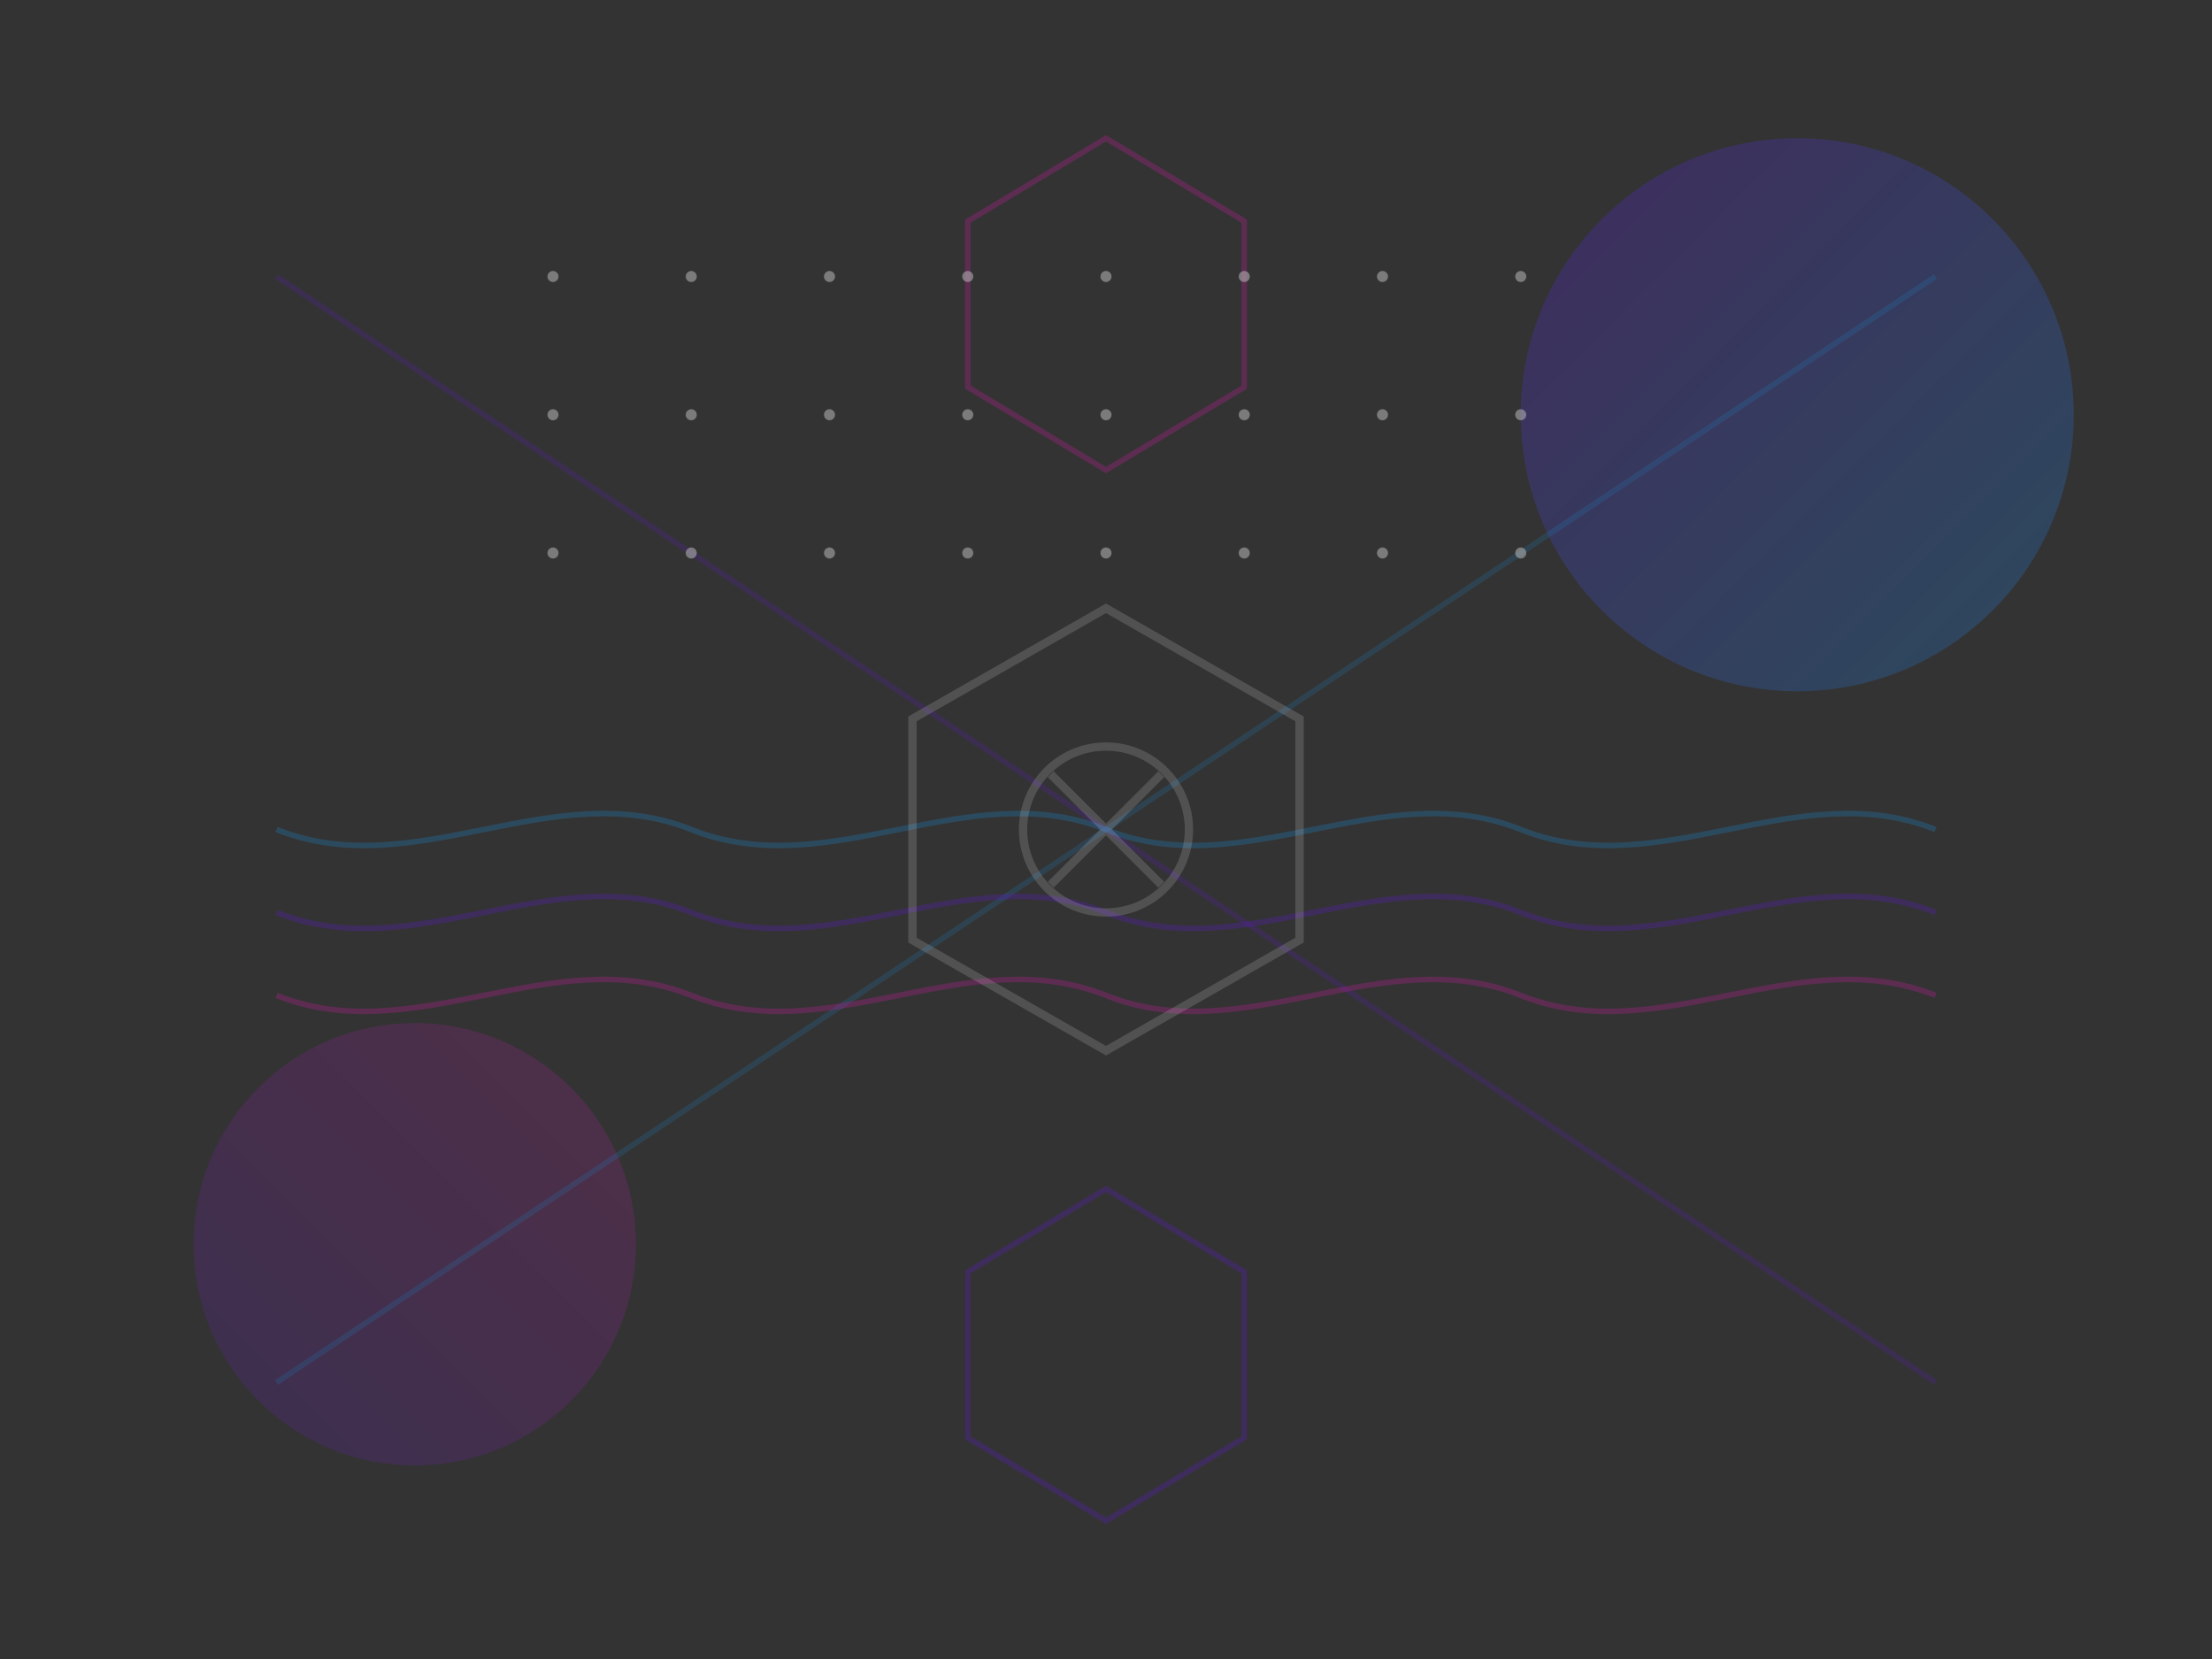 <svg width="800" height="600" viewBox="0 0 800 600" xmlns="http://www.w3.org/2000/svg">
  <rect x="0" y="0" width="800" height="600" fill="#333333" stroke="none"/>
  <defs>
    <linearGradient id="grad1" x1="0%" y1="0%" x2="100%" y2="100%">
      <stop offset="0%" stop-color="#6C13FF" stop-opacity="0.3" />
      <stop offset="100%" stop-color="#13A4FF" stop-opacity="0.3" />
    </linearGradient>
    <linearGradient id="grad2" x1="100%" y1="0%" x2="0%" y2="100%">
      <stop offset="0%" stop-color="#FF13C6" stop-opacity="0.2" />
      <stop offset="100%" stop-color="#6C13FF" stop-opacity="0.2" />
    </linearGradient>
  </defs>
  
  <!-- Футуристические элементы -->
  <g opacity="0.7">
    <!-- Круги -->
    <circle cx="650" cy="150" r="100" fill="url(#grad1)" />
    <circle cx="150" cy="450" r="80" fill="url(#grad2)" />
    
    <!-- Линии -->
    <path d="M100,100 L700,500" stroke="#6C13FF" stroke-width="2" stroke-opacity="0.2" />
    <path d="M700,100 L100,500" stroke="#13A4FF" stroke-width="2" stroke-opacity="0.2" />
    
    <!-- Шестиугольники -->
    <polygon points="400,50 450,80 450,140 400,170 350,140 350,80" fill="none" stroke="#FF13C6" stroke-width="2" stroke-opacity="0.3" />
    <polygon points="400,430 450,460 450,520 400,550 350,520 350,460" fill="none" stroke="#6C13FF" stroke-width="2" stroke-opacity="0.3" />
    
    <!-- Сетка точек -->
    <g opacity="0.5">
      <circle cx="200" cy="100" r="2" fill="#FFFFFF" />
      <circle cx="250" cy="100" r="2" fill="#FFFFFF" />
      <circle cx="300" cy="100" r="2" fill="#FFFFFF" />
      <circle cx="350" cy="100" r="2" fill="#FFFFFF" />
      <circle cx="400" cy="100" r="2" fill="#FFFFFF" />
      <circle cx="450" cy="100" r="2" fill="#FFFFFF" />
      <circle cx="500" cy="100" r="2" fill="#FFFFFF" />
      <circle cx="550" cy="100" r="2" fill="#FFFFFF" />
      
      <circle cx="200" cy="150" r="2" fill="#FFFFFF" />
      <circle cx="250" cy="150" r="2" fill="#FFFFFF" />
      <circle cx="300" cy="150" r="2" fill="#FFFFFF" />
      <circle cx="350" cy="150" r="2" fill="#FFFFFF" />
      <circle cx="400" cy="150" r="2" fill="#FFFFFF" />
      <circle cx="450" cy="150" r="2" fill="#FFFFFF" />
      <circle cx="500" cy="150" r="2" fill="#FFFFFF" />
      <circle cx="550" cy="150" r="2" fill="#FFFFFF" />
      
      <circle cx="200" cy="200" r="2" fill="#FFFFFF" />
      <circle cx="250" cy="200" r="2" fill="#FFFFFF" />
      <circle cx="300" cy="200" r="2" fill="#FFFFFF" />
      <circle cx="350" cy="200" r="2" fill="#FFFFFF" />
      <circle cx="400" cy="200" r="2" fill="#FFFFFF" />
      <circle cx="450" cy="200" r="2" fill="#FFFFFF" />
      <circle cx="500" cy="200" r="2" fill="#FFFFFF" />
      <circle cx="550" cy="200" r="2" fill="#FFFFFF" />
    </g>
    
    <!-- Волнистые линии -->
    <path d="M100,300 C150,320 200,280 250,300 C300,320 350,280 400,300 C450,320 500,280 550,300 C600,320 650,280 700,300" stroke="#13A4FF" stroke-width="2" fill="none" stroke-opacity="0.3" />
    <path d="M100,330 C150,350 200,310 250,330 C300,350 350,310 400,330 C450,350 500,310 550,330 C600,350 650,310 700,330" stroke="#6C13FF" stroke-width="2" fill="none" stroke-opacity="0.3" />
    <path d="M100,360 C150,380 200,340 250,360 C300,380 350,340 400,360 C450,380 500,340 550,360 C600,380 650,340 700,360" stroke="#FF13C6" stroke-width="2" fill="none" stroke-opacity="0.3" />
  </g>
  
  <!-- Логотип/Символ в центре -->
  <g transform="translate(400, 300)" opacity="0.15">
    <polygon points="0,-80 70,-40 70,40 0,80 -70,40 -70,-40" fill="none" stroke="#FFFFFF" stroke-width="3" />
    <circle cx="0" cy="0" r="30" fill="none" stroke="#FFFFFF" stroke-width="3" />
    <path d="M-20,-20 L20,20 M-20,20 L20,-20" stroke="#FFFFFF" stroke-width="3" />
  </g>
</svg> 